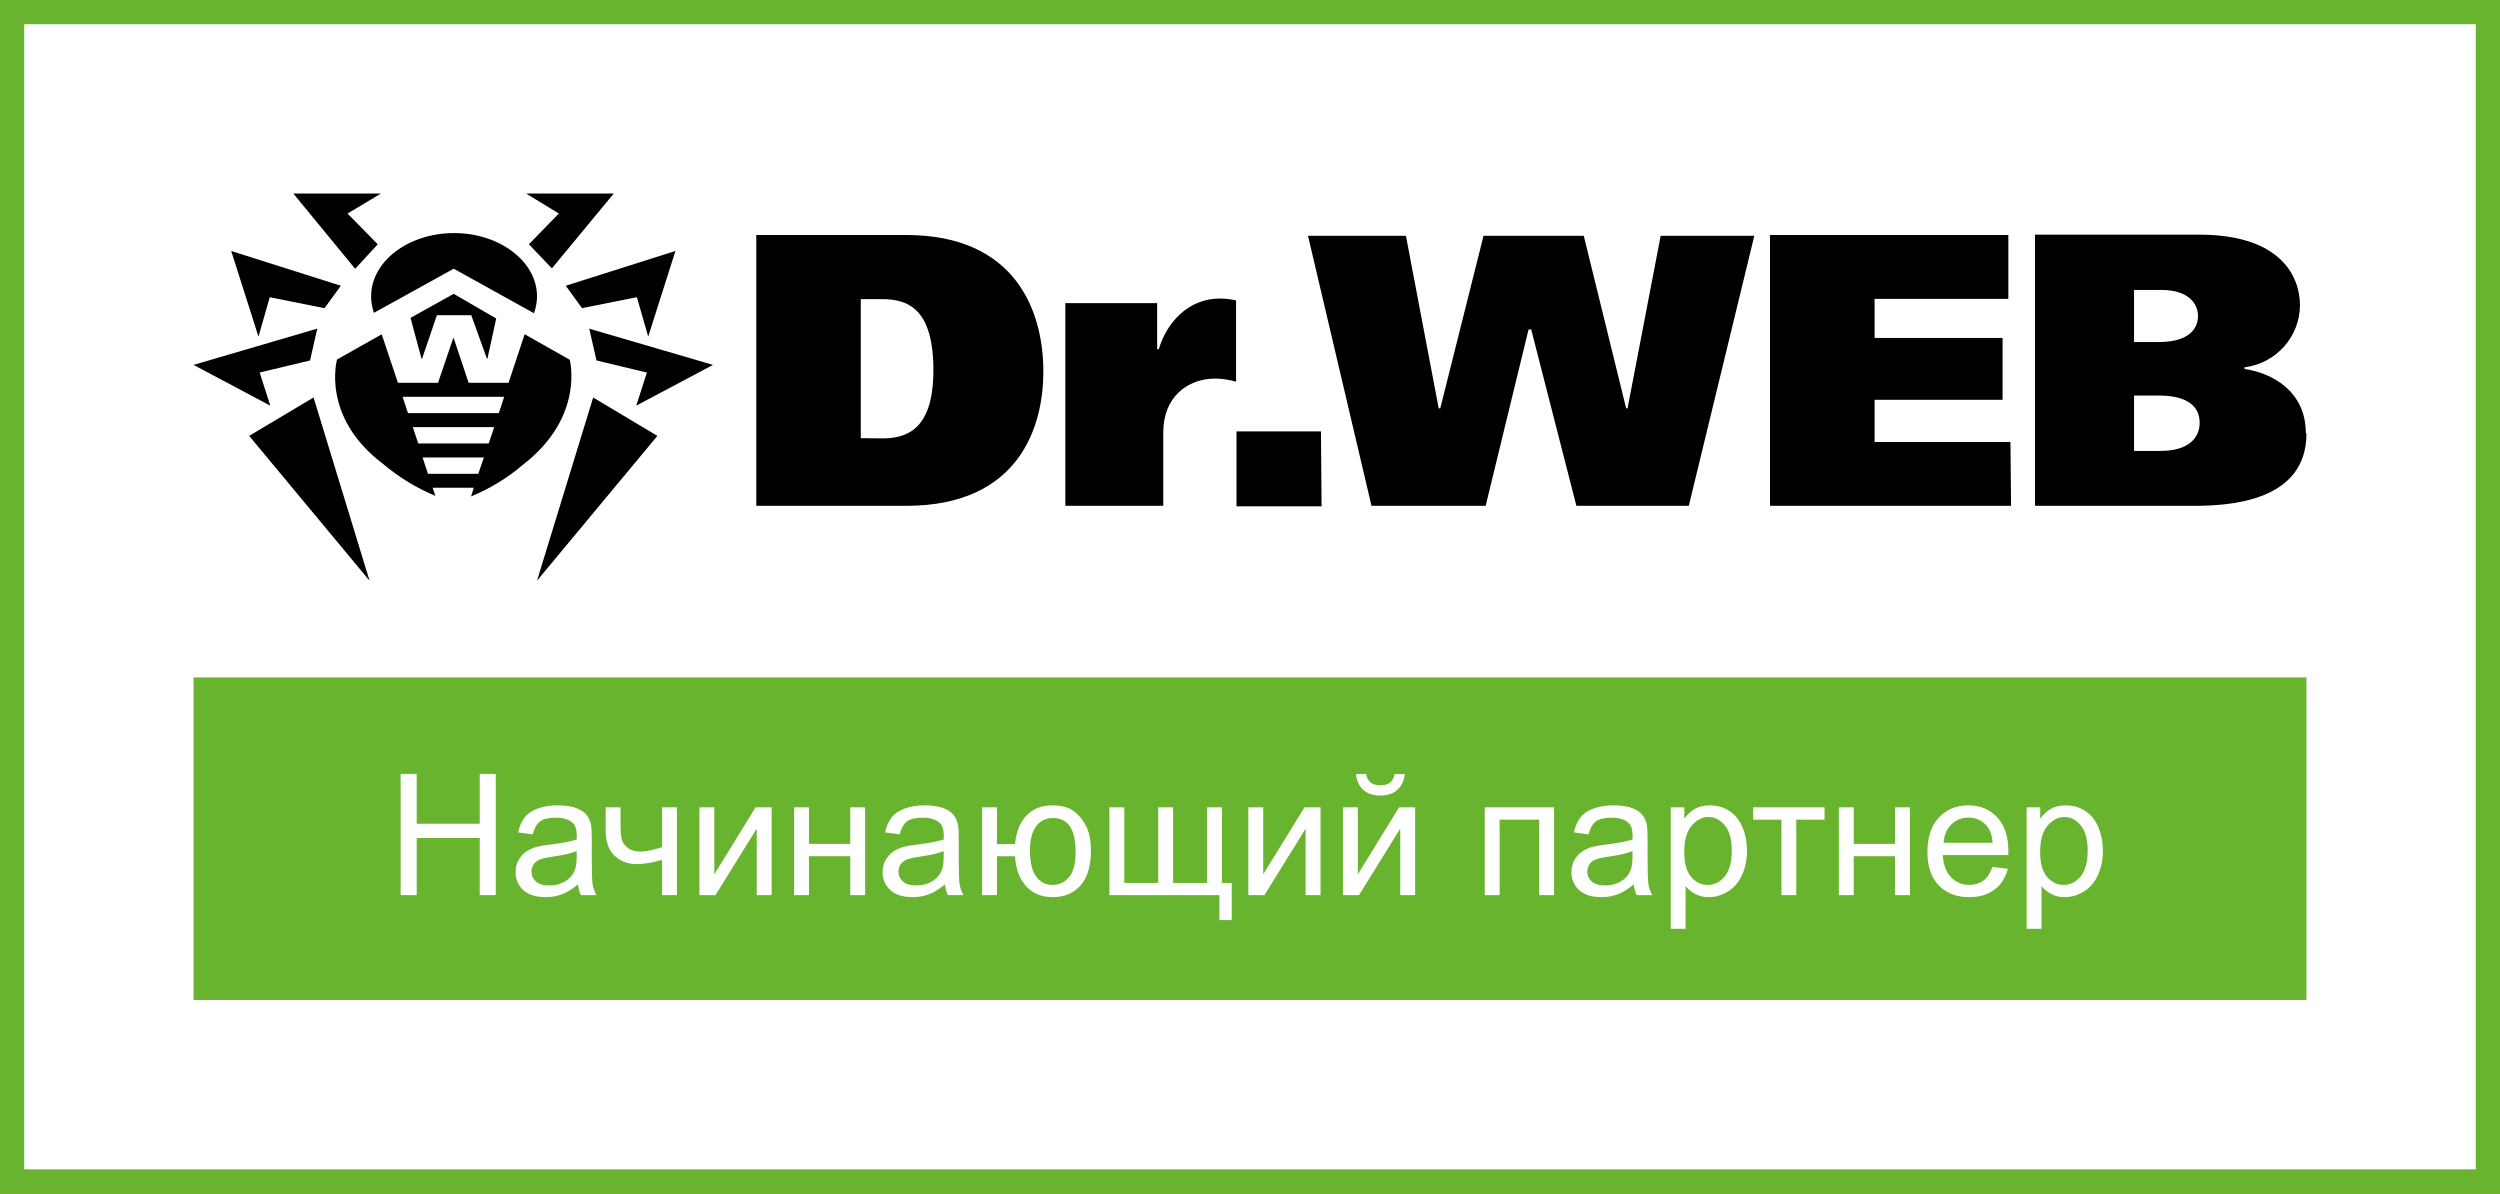 <?xml version="1.0" encoding="UTF-8"?> <svg xmlns="http://www.w3.org/2000/svg" width="310" height="148" viewBox="0 0 310 148" fill="none"><rect x="0" y="0" width="310" height="148" fill="#333333" stroke="none"/><rect x="1.5" y="1.5" width="307" height="145" fill="white"></rect><rect x="1.5" y="1.5" width="307" height="145" stroke="#69B42E" stroke-width="3"></rect><path d="M129.376 46.077C129.376 38.685 126.041 29.139 112.354 29.139H93.78V62.723H112.354C126.519 62.723 129.376 52.746 129.376 46.077ZM106.739 54.33V37.091H109.356C112.496 37.091 115.743 38.168 115.743 45.915C115.743 53.457 112.257 54.362 109.356 54.362L106.739 54.33ZM144.246 53.608C144.246 49.298 147.157 46.939 150.764 46.939C151.613 46.965 152.456 47.096 153.273 47.327V37.252C152.625 37.099 151.962 37.02 151.296 37.016C147.233 37.016 144.626 40.129 143.692 43.297H143.486V37.587H132.102V62.723H144.246V53.608ZM163.799 53.49H153.327V62.788H163.875L163.799 53.49ZM184.22 62.723L189.542 40.851H189.868L195.473 62.723H209.41L217.535 29.236H205.923L201.817 50.634H201.643L196.386 29.236H183.959L178.593 50.634H178.398L174.335 29.236H162.191L170.066 62.723H184.22ZM249.296 54.804H232.449V49.578H248.318V41.907H232.449V37.059H249.035V29.139H219.479V62.723H249.372L249.296 54.804ZM285.924 53.727C285.924 48.447 281.666 46.238 278.32 45.754V45.549C280.216 45.311 281.959 44.396 283.224 42.977C284.489 41.557 285.19 39.729 285.196 37.834C285.196 34.71 283.263 29.096 272.672 29.096H252.338V62.723H272.02C276.332 62.723 286 62.249 286 53.759L285.924 53.727ZM264.623 35.949H267.958C271.531 35.949 272.552 37.781 272.552 39.181C272.552 40.14 272.118 42.413 267.664 42.413H264.623V35.949ZM264.623 55.914V49.05H267.621C268.707 49.05 272.759 49.05 272.759 52.455C272.759 53.662 272.064 55.914 267.903 55.914H264.623ZM46.366 38.793L56.261 33.32L66.211 38.836C66.457 38.166 66.586 37.459 66.591 36.746C66.591 32.436 61.975 28.902 56.305 28.902C50.635 28.902 46.018 32.415 46.018 36.746C46.023 37.443 46.14 38.134 46.366 38.793ZM73.967 44.698L80.213 46.195L78.898 50.3L88.414 45.247L73.065 40.754L73.967 44.698ZM66.591 72L81.516 54.05L73.554 49.288L66.591 72ZM65.581 30.292L68.438 33.277L76.107 24H65.244L69.296 26.478L65.581 30.292ZM72.174 38.211L78.974 36.854L80.376 41.745L83.754 31.122L70.154 35.432L72.174 38.211ZM30.898 54.05L45.822 72L38.881 49.288L30.898 54.05ZM32.201 46.195L38.447 44.698L39.338 40.754L24 45.247L33.515 50.3L32.201 46.195ZM33.45 36.854L40.239 38.211L42.27 35.432L28.671 31.122L32.049 41.745L33.45 36.854ZM46.843 30.292L43.096 26.478L47.235 24H36.372L44.041 33.331L46.843 30.292ZM50.906 39.418L52.264 44.471H52.34L54.176 39.084H58.434L60.378 44.471H60.443L61.529 39.494L56.261 36.434L50.906 39.418ZM70.61 44.59L65.06 41.444L63.061 47.467H58.108L56.261 41.939H56.196L54.317 47.467H49.342L47.332 41.455L41.792 44.579C41.792 44.579 39.772 51.679 47.474 57.508C49.429 59.158 51.627 60.502 53.991 61.495L53.654 60.482H58.749L58.412 61.56C60.785 60.579 62.985 59.229 64.929 57.562C72.555 51.615 70.643 44.59 70.643 44.59H70.61ZM59.313 58.748H53.068L52.394 56.722H59.998L59.313 58.748ZM60.606 54.987H51.862L51.188 52.962H61.28L60.606 54.987ZM61.855 51.227H50.591L49.918 49.201H62.518L61.855 51.227Z" fill="black"></path><rect width="262" height="40" transform="translate(24 84)" fill="#69B42E"></rect><path d="M49.682 111V95.968H51.671V102.141H59.484V95.968H61.474V111H59.484V103.915H51.671V111H49.682ZM71.666 109.657C70.982 110.238 70.323 110.648 69.687 110.887C69.058 111.126 68.381 111.246 67.657 111.246C66.46 111.246 65.541 110.956 64.898 110.375C64.256 109.787 63.935 109.038 63.935 108.129C63.935 107.596 64.054 107.11 64.293 106.673C64.54 106.229 64.857 105.873 65.247 105.606C65.644 105.34 66.088 105.138 66.58 105.001C66.942 104.906 67.489 104.813 68.221 104.725C69.711 104.547 70.808 104.335 71.512 104.089C71.519 103.836 71.522 103.675 71.522 103.607C71.522 102.855 71.348 102.325 70.999 102.018C70.528 101.601 69.827 101.392 68.897 101.392C68.029 101.392 67.387 101.546 66.97 101.854C66.56 102.154 66.255 102.691 66.057 103.463L64.252 103.217C64.416 102.445 64.686 101.823 65.062 101.351C65.439 100.873 65.982 100.507 66.693 100.254C67.404 99.994 68.228 99.864 69.164 99.864C70.094 99.864 70.849 99.974 71.43 100.192C72.011 100.411 72.439 100.688 72.712 101.023C72.985 101.351 73.177 101.768 73.286 102.274C73.348 102.588 73.378 103.156 73.378 103.976V106.437C73.378 108.153 73.416 109.24 73.491 109.698C73.573 110.149 73.731 110.583 73.963 111H72.035C71.844 110.617 71.721 110.169 71.666 109.657ZM71.512 105.535C70.842 105.808 69.837 106.041 68.498 106.232C67.739 106.341 67.202 106.464 66.888 106.601C66.573 106.738 66.331 106.939 66.16 107.206C65.989 107.466 65.903 107.756 65.903 108.078C65.903 108.57 66.088 108.98 66.457 109.308C66.833 109.636 67.38 109.8 68.098 109.8C68.809 109.8 69.441 109.646 69.995 109.339C70.548 109.024 70.955 108.597 71.215 108.057C71.413 107.64 71.512 107.025 71.512 106.211V105.535ZM75.101 100.11H76.947V102.171C76.947 103.06 76.998 103.706 77.101 104.109C77.21 104.506 77.466 104.854 77.87 105.155C78.273 105.449 78.779 105.596 79.387 105.596C80.085 105.596 80.987 105.412 82.094 105.042V100.11H83.94V111H82.094V106.611C80.96 106.967 79.9 107.145 78.915 107.145C78.088 107.145 77.357 106.936 76.721 106.519C76.092 106.095 75.665 105.579 75.439 104.971C75.214 104.362 75.101 103.692 75.101 102.961V100.11ZM86.729 100.11H88.575V108.416L93.691 100.11H95.681V111H93.835V102.746L88.718 111H86.729V100.11ZM98.47 100.11H100.315V104.643H105.432V100.11H107.278V111H105.432V106.17H100.315V111H98.47V100.11ZM117.173 109.657C116.489 110.238 115.83 110.648 115.194 110.887C114.565 111.126 113.888 111.246 113.164 111.246C111.967 111.246 111.048 110.956 110.405 110.375C109.763 109.787 109.441 109.038 109.441 108.129C109.441 107.596 109.561 107.11 109.8 106.673C110.046 106.229 110.364 105.873 110.754 105.606C111.15 105.34 111.595 105.138 112.087 105.001C112.449 104.906 112.996 104.813 113.728 104.725C115.218 104.547 116.315 104.335 117.019 104.089C117.026 103.836 117.029 103.675 117.029 103.607C117.029 102.855 116.855 102.325 116.506 102.018C116.035 101.601 115.334 101.392 114.404 101.392C113.536 101.392 112.894 101.546 112.477 101.854C112.066 102.154 111.762 102.691 111.564 103.463L109.759 103.217C109.923 102.445 110.193 101.823 110.569 101.351C110.945 100.873 111.489 100.507 112.2 100.254C112.911 99.994 113.734 99.864 114.671 99.864C115.601 99.864 116.356 99.974 116.937 100.192C117.518 100.411 117.945 100.688 118.219 101.023C118.492 101.351 118.684 101.768 118.793 102.274C118.854 102.588 118.885 103.156 118.885 103.976V106.437C118.885 108.153 118.923 109.24 118.998 109.698C119.08 110.149 119.237 110.583 119.47 111H117.542C117.351 110.617 117.228 110.169 117.173 109.657ZM117.019 105.535C116.349 105.808 115.344 106.041 114.004 106.232C113.246 106.341 112.709 106.464 112.395 106.601C112.08 106.738 111.837 106.939 111.667 107.206C111.496 107.466 111.41 107.756 111.41 108.078C111.41 108.57 111.595 108.98 111.964 109.308C112.34 109.636 112.887 109.8 113.604 109.8C114.315 109.8 114.948 109.646 115.501 109.339C116.055 109.024 116.462 108.597 116.722 108.057C116.92 107.64 117.019 107.025 117.019 106.211V105.535ZM121.777 100.11H123.623V104.663H125.858C126.022 103.104 126.507 101.915 127.314 101.095C128.127 100.274 129.18 99.864 130.472 99.864C131.573 99.864 132.441 100.086 133.077 100.531C133.712 100.975 134.235 101.587 134.646 102.366C135.062 103.146 135.271 104.195 135.271 105.514C135.271 107.394 134.844 108.819 133.989 109.79C133.135 110.761 131.976 111.246 130.513 111.246C129.153 111.246 128.062 110.795 127.242 109.893C126.422 108.99 125.96 107.753 125.858 106.181H123.623V111H121.777V100.11ZM130.575 101.433C129.672 101.433 128.968 101.782 128.462 102.479C127.963 103.169 127.714 104.14 127.714 105.391C127.714 106.888 127.967 107.985 128.473 108.683C128.979 109.38 129.655 109.729 130.503 109.729C131.344 109.729 132.031 109.407 132.564 108.765C133.104 108.115 133.374 107.073 133.374 105.637C133.374 104.236 133.142 103.187 132.677 102.489C132.212 101.785 131.511 101.433 130.575 101.433ZM137.568 100.11H139.414V109.482H143.618V100.11H145.463V109.482H149.678V100.11H151.513V109.482H152.733V114.086H151.206V111H137.568V100.11ZM154.794 100.11H156.64V108.416L161.757 100.11H163.746V111H161.9V102.746L156.784 111H154.794V100.11ZM166.525 100.11H168.371V108.416L173.487 100.11H175.477V111H173.631V102.746L168.514 111H166.525V100.11ZM172.934 95.988H174.195C174.092 96.843 173.778 97.499 173.251 97.957C172.732 98.415 172.038 98.644 171.17 98.644C170.295 98.644 169.594 98.418 169.068 97.967C168.548 97.509 168.237 96.85 168.135 95.988H169.396C169.492 96.453 169.68 96.802 169.96 97.034C170.247 97.26 170.63 97.373 171.108 97.373C171.662 97.373 172.079 97.263 172.359 97.044C172.646 96.819 172.838 96.467 172.934 95.988ZM184.11 100.11H192.703V111H190.857V101.638H185.956V111H184.11V100.11ZM202.588 109.657C201.904 110.238 201.245 110.648 200.609 110.887C199.98 111.126 199.303 111.246 198.579 111.246C197.382 111.246 196.463 110.956 195.82 110.375C195.178 109.787 194.856 109.038 194.856 108.129C194.856 107.596 194.976 107.11 195.215 106.673C195.461 106.229 195.779 105.873 196.169 105.606C196.565 105.34 197.01 105.138 197.502 105.001C197.864 104.906 198.411 104.813 199.143 104.725C200.633 104.547 201.73 104.335 202.434 104.089C202.441 103.836 202.444 103.675 202.444 103.607C202.444 102.855 202.27 102.325 201.921 102.018C201.45 101.601 200.749 101.392 199.819 101.392C198.951 101.392 198.309 101.546 197.892 101.854C197.481 102.154 197.177 102.691 196.979 103.463L195.174 103.217C195.338 102.445 195.608 101.823 195.984 101.351C196.36 100.873 196.904 100.507 197.615 100.254C198.326 99.994 199.149 99.864 200.086 99.864C201.016 99.864 201.771 99.974 202.352 100.192C202.933 100.411 203.36 100.688 203.634 101.023C203.907 101.351 204.099 101.768 204.208 102.274C204.27 102.588 204.3 103.156 204.3 103.976V106.437C204.3 108.153 204.338 109.24 204.413 109.698C204.495 110.149 204.652 110.583 204.885 111H202.957C202.766 110.617 202.643 110.169 202.588 109.657ZM202.434 105.535C201.764 105.808 200.759 106.041 199.419 106.232C198.661 106.341 198.124 106.464 197.81 106.601C197.495 106.738 197.252 106.939 197.082 107.206C196.911 107.466 196.825 107.756 196.825 108.078C196.825 108.57 197.01 108.98 197.379 109.308C197.755 109.636 198.302 109.8 199.02 109.8C199.73 109.8 200.363 109.646 200.917 109.339C201.47 109.024 201.877 108.597 202.137 108.057C202.335 107.64 202.434 107.025 202.434 106.211V105.535ZM207.171 115.173V100.11H208.853V101.525C209.25 100.972 209.697 100.558 210.196 100.285C210.695 100.004 211.3 99.864 212.011 99.864C212.941 99.864 213.761 100.104 214.472 100.582C215.183 101.061 215.72 101.737 216.082 102.612C216.444 103.48 216.625 104.434 216.625 105.473C216.625 106.587 216.424 107.592 216.021 108.488C215.624 109.376 215.043 110.06 214.277 110.539C213.519 111.01 212.719 111.246 211.878 111.246C211.263 111.246 210.709 111.116 210.217 110.856C209.731 110.597 209.332 110.269 209.017 109.872V115.173H207.171ZM208.843 105.617C208.843 107.018 209.126 108.054 209.694 108.724C210.261 109.394 210.948 109.729 211.755 109.729C212.575 109.729 213.276 109.383 213.857 108.693C214.445 107.996 214.739 106.919 214.739 105.463C214.739 104.075 214.452 103.036 213.877 102.346C213.31 101.655 212.63 101.31 211.837 101.31C211.051 101.31 210.354 101.679 209.745 102.417C209.144 103.149 208.843 104.215 208.843 105.617ZM217.395 100.11H226.244V101.638H222.737V111H220.901V101.638H217.395V100.11ZM228.018 100.11H229.863V104.643H234.98V100.11H236.826V111H234.98V106.17H229.863V111H228.018V100.11ZM247.069 107.493L248.977 107.729C248.676 108.843 248.119 109.708 247.305 110.323C246.492 110.938 245.453 111.246 244.188 111.246C242.595 111.246 241.331 110.757 240.394 109.78C239.464 108.795 239 107.418 239 105.647C239 103.815 239.471 102.394 240.415 101.382C241.358 100.37 242.582 99.864 244.085 99.864C245.542 99.864 246.731 100.36 247.654 101.351C248.577 102.342 249.038 103.737 249.038 105.535C249.038 105.644 249.035 105.808 249.028 106.027H240.907C240.975 107.223 241.313 108.139 241.922 108.775C242.53 109.411 243.289 109.729 244.198 109.729C244.875 109.729 245.453 109.551 245.931 109.195C246.41 108.84 246.789 108.272 247.069 107.493ZM241.009 104.509H247.09C247.008 103.593 246.775 102.906 246.393 102.448C245.805 101.737 245.042 101.382 244.106 101.382C243.258 101.382 242.544 101.666 241.963 102.233C241.389 102.8 241.071 103.559 241.009 104.509ZM251.304 115.173V100.11H252.986V101.525C253.382 100.972 253.83 100.558 254.329 100.285C254.828 100.004 255.433 99.864 256.144 99.864C257.074 99.864 257.894 100.104 258.605 100.582C259.316 101.061 259.853 101.737 260.215 102.612C260.577 103.48 260.758 104.434 260.758 105.473C260.758 106.587 260.557 107.592 260.153 108.488C259.757 109.376 259.176 110.06 258.41 110.539C257.651 111.01 256.852 111.246 256.011 111.246C255.396 111.246 254.842 111.116 254.35 110.856C253.864 110.597 253.464 110.269 253.15 109.872V115.173H251.304ZM252.976 105.617C252.976 107.018 253.259 108.054 253.827 108.724C254.394 109.394 255.081 109.729 255.888 109.729C256.708 109.729 257.409 109.383 257.99 108.693C258.578 107.996 258.872 106.919 258.872 105.463C258.872 104.075 258.584 103.036 258.01 102.346C257.443 101.655 256.763 101.31 255.97 101.31C255.184 101.31 254.486 101.679 253.878 102.417C253.276 103.149 252.976 104.215 252.976 105.617Z" fill="white"></path></svg> 